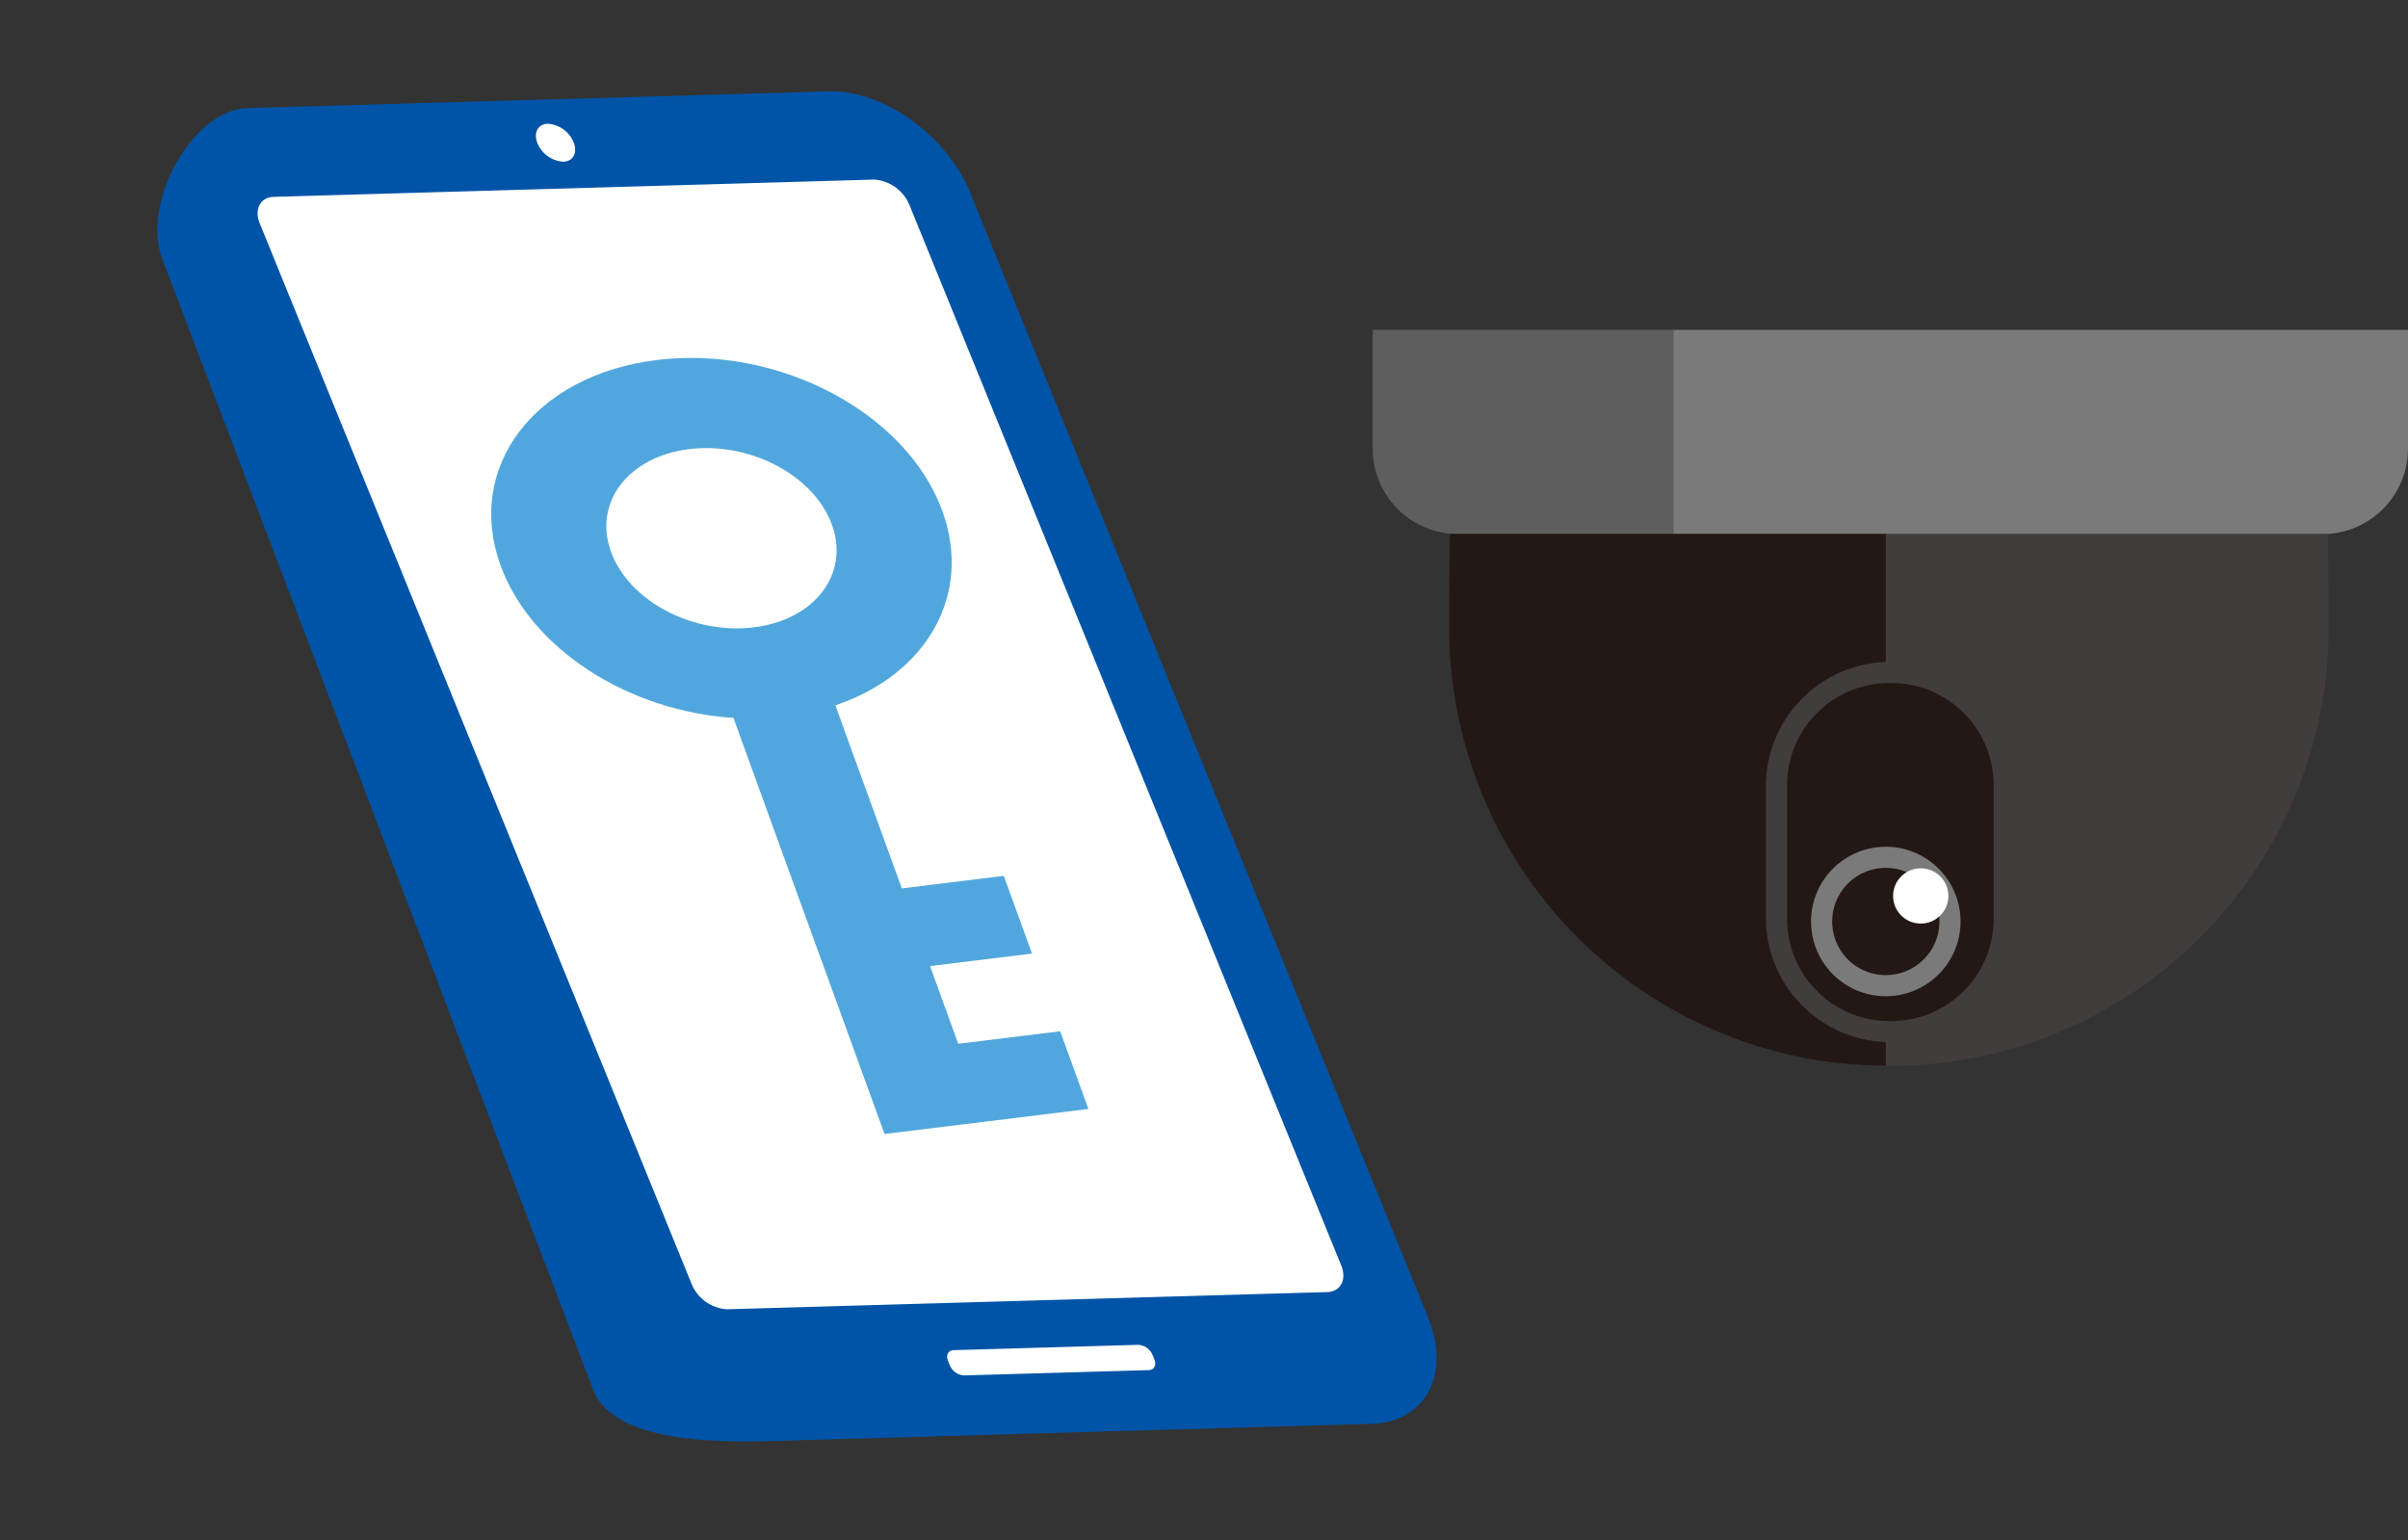<svg xmlns="http://www.w3.org/2000/svg" xmlns:xlink="http://www.w3.org/1999/xlink" width="195.548" height="125.1" viewBox="0 0 195.548 125.1">
  <rect x="0" y="0" width="195.548" height="125.1" fill="#333333" stroke="none"/>
  <defs>
    <clipPath id="clip-path">
      <rect id="長方形_1506" data-name="長方形 1506" width="115.77" height="110.058" fill="none"/>
    </clipPath>
    <clipPath id="clip-path-2">
      <rect id="長方形_1508" data-name="長方形 1508" width="84.078" height="59.773" fill="none"/>
    </clipPath>
  </defs>
  <g id="グループ_1818" data-name="グループ 1818" transform="translate(-1464.452 -25443.695)">
    <g id="グループ_1642" data-name="グループ 1642" transform="translate(1479.769 25443.695) rotate(8)">
      <g id="グループ_1305" data-name="グループ 1305" transform="translate(0 0)" clip-path="url(#clip-path)">
        <path id="パス_10066" data-name="パス 10066" d="M114.55,91.918c2.519,4.333,1.013,8.485-3.341,9.226l-46.591,7.919c-4.357.741-13.831,2.519-16.35-1.814L.887,21.266c-2.519-4.333.689-12.494,5.041-13.235L52.519.114c4.357-.741,9.985,2.2,12.5,6.531Z" transform="translate(-0.001 0)" fill="#0054a7"/>
        <path id="パス_10067" data-name="パス 10067" d="M99.042,82.074c.629,1.083.254,2.123-.835,2.307L50.14,92.548a3.335,3.335,0,0,1-3.124-1.633L.3,10.5c-.629-1.083-.251-2.12.838-2.3L49.206.028a3.347,3.347,0,0,1,3.124,1.633Z" transform="translate(7.948 6.668)" fill="#fff"/>
        <path id="パス_10068" data-name="パス 10068" d="M16.7,1.006c.251.432.1.85-.336.922L1.57,4.444A1.348,1.348,0,0,1,.319,3.791l-.2-.342c-.251-.435-.1-.85.336-.922L15.25.011A1.341,1.341,0,0,1,16.5.664Z" transform="translate(76.33 97.413)" fill="#fff"/>
        <path id="パス_10069" data-name="パス 10069" d="M3.114,1.213c.46.8.187,1.548-.611,1.684A2.436,2.436,0,0,1,.223,1.706C-.236.91.036.157.834.021a2.43,2.43,0,0,1,2.28,1.191" transform="translate(29.45 5.874)" fill="#fff"/>
        <path id="パス_10070" data-name="パス 10070" d="M11.679.785C2.036,3.371-2.548,11.553,1.438,19.067c3.414,6.432,12,10.281,20.453,9.634L29.3,42.674,32.45,48.6l6.293,11.859L46.8,58.3l8.055-2.159-3.145-5.93-8.059,2.159-3.145-5.93,8.059-2.159-3.148-5.93-8.059,2.159-7.411-13.97c6.946-3.48,9.821-10.4,6.408-16.834C32.372,2.2,21.322-1.8,11.679.785M27.627,12.049c1.993,3.756-.3,7.85-5.122,9.141s-10.345-.708-12.337-4.463.3-7.85,5.122-9.141,10.345.708,12.337,4.463" transform="translate(30.037 22.878)" fill="#51a7dd"/>
      </g>
    </g>
    <g id="グループ_1643" data-name="グループ 1643" transform="translate(1575.922 25470.484)">
      <g id="グループ_1307" data-name="グループ 1307" clip-path="url(#clip-path-2)">
        <path id="パス_10071" data-name="パス 10071" d="M0,0V9.636a6.953,6.953,0,0,0,6.952,6.952H24.418V0Z" fill="#5e5e5e"/>
        <path id="パス_10072" data-name="パス 10072" d="M46.674,0V16.588H99.382a6.953,6.953,0,0,0,6.952-6.952V0Z" transform="translate(-22.256)" fill="#7a7a7a"/>
        <path id="パス_10073" data-name="パス 10073" d="M12.318,39.3a35.595,35.595,0,1,0,71.19,0c0-.7-.026-6.9-.066-7.59H12.384c-.04.693-.066,6.887-.066,7.59" transform="translate(-5.874 -15.119)" fill="#413d3c"/>
        <path id="パス_10074" data-name="パス 10074" d="M11.951,31.707c-.04.693-.066,6.887-.066,7.59A35.593,35.593,0,0,0,47.339,74.889V31.707Z" transform="translate(-5.667 -15.119)" fill="#231815"/>
        <path id="長方形_1507" data-name="長方形 1507" d="M10.105,0h0A10.105,10.105,0,0,1,20.21,10.105V20.783a10.1,10.1,0,0,1-10.1,10.1h0A10.105,10.105,0,0,1,0,20.782V10.105A10.105,10.105,0,0,1,10.105,0Z" transform="translate(31.934 26.966)" fill="#413d3c"/>
        <path id="パス_10075" data-name="パス 10075" d="M72.794,82.28h-.168a8.305,8.305,0,0,1-8.3-8.305V63.129a8.3,8.3,0,0,1,8.3-8.305h.168A8.3,8.3,0,0,1,81.1,63.129V73.974a8.305,8.305,0,0,1-8.305,8.305" transform="translate(-30.671 -26.142)" fill="#231815"/>
        <path id="パス_10076" data-name="パス 10076" d="M80.189,86.314a6.07,6.07,0,1,1-6.07-6.07,6.07,6.07,0,0,1,6.07,6.07" transform="translate(-32.448 -38.263)" fill="#7a7a7a"/>
        <path id="パス_10077" data-name="パス 10077" d="M75.684,92.233a4.354,4.354,0,1,1,4.354-4.354,4.359,4.359,0,0,1-4.354,4.354" transform="translate(-34.013 -39.828)" fill="#231815"/>
        <path id="パス_10078" data-name="パス 10078" d="M85.257,86.037a2.019,2.019,0,1,1-2.019-2.019,2.019,2.019,0,0,1,2.019,2.019" transform="translate(-38.728 -40.063)" fill="#fff"/>
        <ellipse id="楕円形_56" data-name="楕円形 56" cx="2.019" cy="2.019" rx="2.019" ry="2.019" transform="translate(42.49 43.955)" fill="none" stroke="#fff" stroke-miterlimit="10" stroke-width="0.452"/>
      </g>
    </g>
  </g>
</svg>
